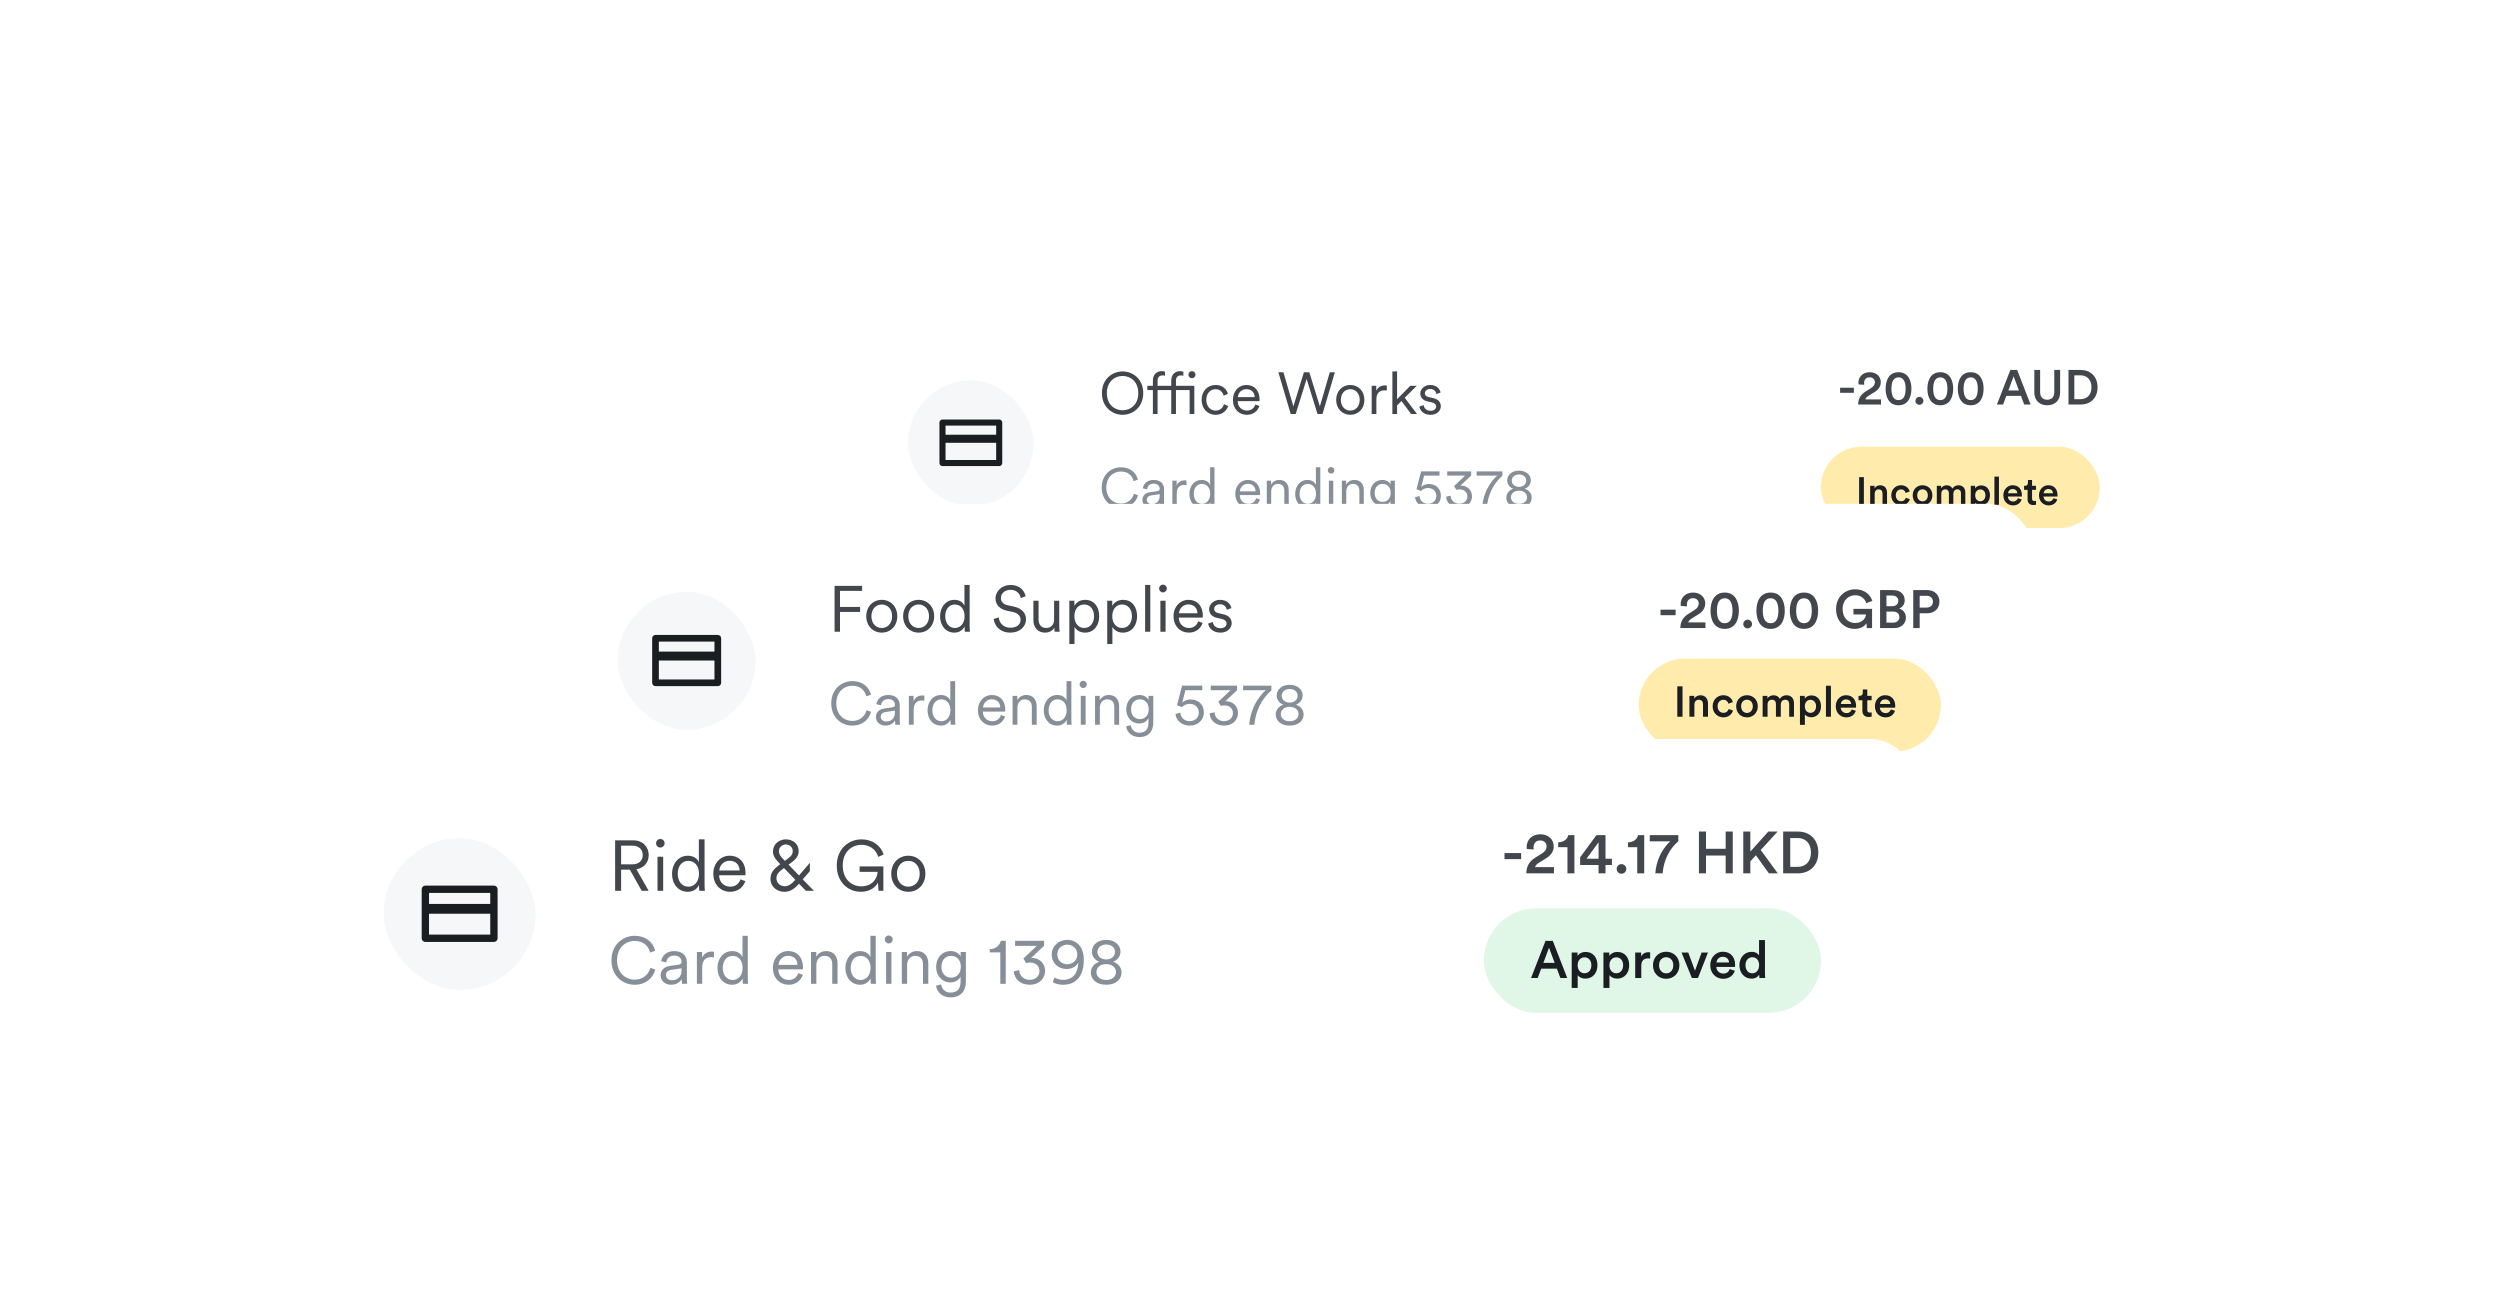<svg width="215" height="111" viewBox="0 0 215 111" fill="none" xmlns="http://www.w3.org/2000/svg">
<g filter="url(#filter0_d_2_21878)">
<rect x="69.353" y="25.609" width="119.871" height="23.724" rx="4" fill="white"/>
<rect x="78.093" y="32.704" width="10.8" height="10.8" rx="5.4" fill="#F6F7F8"/>
<path d="M85.932 36.078H81.054C80.91 36.078 80.793 36.195 80.793 36.339V39.823C80.793 39.968 80.91 40.084 81.054 40.084H85.932C86.076 40.084 86.193 39.968 86.193 39.823V36.339C86.193 36.195 86.076 36.078 85.932 36.078ZM85.67 36.601V37.385H81.316V36.601H85.67V36.601ZM81.316 39.562V38.081H85.67V39.562H81.316Z" fill="#1A1D21"/>
<g clip-path="url(#clip0_2_21878)">
<path d="M95.19 33.806C95.19 34.783 95.848 35.285 96.542 35.285C97.24 35.285 97.894 34.783 97.894 33.806C97.894 32.834 97.24 32.333 96.542 32.333C95.848 32.333 95.19 32.834 95.19 33.806ZM94.765 33.806C94.765 32.607 95.651 31.943 96.542 31.943C97.438 31.943 98.319 32.607 98.319 33.806C98.319 35.006 97.438 35.674 96.542 35.674C95.651 35.674 94.765 35.006 94.765 33.806ZM101.132 33.543V35.603H100.727V33.543H99.553V35.603H99.148V33.543H98.672V33.179H99.148V32.728C99.148 32.197 99.482 31.918 99.912 31.918C100.059 31.918 100.155 31.948 100.191 31.969V32.318C100.155 32.303 100.089 32.283 99.973 32.283C99.775 32.283 99.553 32.389 99.553 32.738V33.179H100.727V32.728C100.727 32.197 101.061 31.918 101.492 31.918C101.638 31.918 101.735 31.948 101.77 31.969V32.318C101.735 32.303 101.669 32.283 101.552 32.283C101.355 32.283 101.132 32.389 101.132 32.738V33.179H102.712V35.603H102.307V33.543H101.132ZM102.205 32.222C102.205 32.055 102.342 31.918 102.509 31.918C102.676 31.918 102.813 32.055 102.813 32.222C102.813 32.389 102.676 32.526 102.509 32.526C102.342 32.526 102.205 32.389 102.205 32.222ZM104.537 33.472C104.111 33.472 103.742 33.801 103.742 34.389C103.742 34.971 104.111 35.31 104.542 35.31C105.002 35.31 105.195 34.986 105.266 34.763L105.62 34.92C105.504 35.279 105.164 35.674 104.542 35.674C103.843 35.674 103.337 35.128 103.337 34.389C103.337 33.634 103.853 33.108 104.537 33.108C105.159 33.108 105.498 33.487 105.6 33.872L105.235 34.029C105.169 33.771 104.972 33.472 104.537 33.472ZM106.456 34.156H107.904C107.894 33.771 107.646 33.467 107.185 33.467C106.765 33.467 106.482 33.796 106.456 34.156ZM107.96 34.788L108.309 34.915C108.173 35.335 107.793 35.674 107.231 35.674C106.583 35.674 106.031 35.199 106.031 34.383C106.031 33.619 106.568 33.108 107.18 33.108C107.914 33.108 108.324 33.619 108.324 34.358C108.324 34.409 108.319 34.465 108.314 34.5H106.446V34.52C106.446 34.981 106.796 35.31 107.231 35.31C107.641 35.31 107.864 35.077 107.96 34.788ZM112.602 32.014L113.508 34.95L114.363 32.014H114.799L113.736 35.603H113.305L112.369 32.591L111.432 35.603H111.002L109.939 32.014H110.374L111.23 34.95L112.136 32.014H112.602ZM116.125 33.108C116.824 33.108 117.34 33.644 117.34 34.389C117.34 35.138 116.824 35.674 116.125 35.674C115.426 35.674 114.91 35.138 114.91 34.389C114.91 33.644 115.426 33.108 116.125 33.108ZM116.125 33.472C115.69 33.472 115.315 33.801 115.315 34.389C115.315 34.981 115.69 35.31 116.125 35.31C116.56 35.31 116.935 34.981 116.935 34.389C116.935 33.801 116.56 33.472 116.125 33.472ZM119.265 33.163V33.594C119.2 33.574 119.124 33.568 119.053 33.568C118.648 33.568 118.369 33.801 118.369 34.348V35.603H117.964V33.179H118.359V33.614C118.516 33.26 118.825 33.143 119.093 33.143C119.159 33.143 119.23 33.153 119.265 33.163ZM121.84 33.179L120.807 34.206L121.865 35.603H121.354L120.524 34.485L120.149 34.87V35.603H119.744V31.943H120.149V34.333L121.283 33.179H121.84ZM122.068 34.966L122.432 34.839C122.468 35.117 122.675 35.33 123.04 35.33C123.328 35.33 123.511 35.168 123.511 34.961C123.511 34.778 123.364 34.657 123.141 34.606L122.746 34.515C122.377 34.429 122.144 34.191 122.144 33.842C122.144 33.437 122.529 33.108 122.989 33.108C123.617 33.108 123.835 33.508 123.89 33.756L123.531 33.887C123.501 33.72 123.374 33.452 122.989 33.452C122.736 33.452 122.539 33.614 122.539 33.816C122.539 33.989 122.645 34.095 122.858 34.145L123.253 34.237C123.678 34.333 123.911 34.581 123.911 34.94C123.911 35.29 123.612 35.674 123.035 35.674C122.397 35.674 122.108 35.269 122.068 34.966Z" fill="#42474D"/>
<path d="M96.397 43.67C95.547 43.67 94.748 43.046 94.748 41.926C94.748 40.806 95.57 40.187 96.397 40.187C97.158 40.187 97.696 40.608 97.862 41.251L97.493 41.378C97.366 40.854 96.969 40.551 96.397 40.551C95.759 40.551 95.145 41.019 95.145 41.926C95.145 42.838 95.759 43.306 96.397 43.306C96.992 43.306 97.38 42.947 97.517 42.465L97.867 42.592C97.696 43.221 97.162 43.67 96.397 43.67ZM98.245 43.004C98.245 42.607 98.524 42.385 98.921 42.328L99.53 42.238C99.695 42.214 99.733 42.144 99.733 42.044C99.733 41.789 99.563 41.595 99.209 41.595C98.878 41.595 98.68 41.794 98.647 42.082L98.287 41.997C98.335 41.567 98.713 41.274 99.199 41.274C99.842 41.274 100.111 41.643 100.111 42.082V43.225C100.111 43.414 100.125 43.533 100.14 43.603H99.771C99.762 43.551 99.743 43.438 99.743 43.263C99.644 43.448 99.398 43.67 98.992 43.67C98.524 43.67 98.245 43.348 98.245 43.004ZM99.039 43.348C99.431 43.348 99.733 43.131 99.733 42.649V42.498L98.996 42.607C98.779 42.64 98.623 42.763 98.623 42.985C98.623 43.169 98.779 43.348 99.039 43.348ZM102.038 41.326V41.728C101.976 41.709 101.905 41.704 101.839 41.704C101.461 41.704 101.201 41.921 101.201 42.432V43.603H100.823V41.34H101.192V41.747C101.338 41.416 101.627 41.307 101.877 41.307C101.938 41.307 102.005 41.317 102.038 41.326ZM104.078 43.278V43.216C103.974 43.438 103.728 43.67 103.336 43.67C102.684 43.67 102.287 43.141 102.287 42.469C102.287 41.813 102.703 41.274 103.336 41.274C103.771 41.274 103.993 41.515 104.068 41.704V40.187H104.446V43.178C104.446 43.405 104.461 43.556 104.47 43.603H104.102C104.092 43.551 104.078 43.424 104.078 43.278ZM103.369 43.33C103.794 43.33 104.078 42.97 104.078 42.469C104.078 41.969 103.799 41.614 103.369 41.614C102.939 41.614 102.665 41.969 102.665 42.469C102.665 42.97 102.944 43.33 103.369 43.33ZM106.629 42.252H107.98C107.971 41.893 107.739 41.61 107.309 41.61C106.917 41.61 106.653 41.917 106.629 42.252ZM108.032 42.843L108.358 42.961C108.231 43.353 107.876 43.67 107.352 43.67C106.747 43.67 106.232 43.225 106.232 42.465C106.232 41.751 106.733 41.274 107.305 41.274C107.99 41.274 108.373 41.751 108.373 42.441C108.373 42.488 108.368 42.54 108.363 42.574H106.62V42.592C106.62 43.022 106.946 43.33 107.352 43.33C107.735 43.33 107.943 43.112 108.032 42.843ZM109.322 42.271V43.603H108.944V41.34H109.313V41.681C109.459 41.416 109.724 41.274 110.022 41.274C110.565 41.274 110.83 41.662 110.83 42.153V43.603H110.452V42.21C110.452 41.879 110.3 41.614 109.889 41.614C109.525 41.614 109.322 41.917 109.322 42.271ZM113.177 43.278V43.216C113.073 43.438 112.827 43.67 112.435 43.67C111.783 43.67 111.386 43.141 111.386 42.469C111.386 41.813 111.802 41.274 112.435 41.274C112.87 41.274 113.092 41.515 113.168 41.704V40.187H113.546V43.178C113.546 43.405 113.56 43.556 113.569 43.603H113.201C113.191 43.551 113.177 43.424 113.177 43.278ZM112.468 43.33C112.894 43.33 113.177 42.97 113.177 42.469C113.177 41.969 112.898 41.614 112.468 41.614C112.038 41.614 111.764 41.969 111.764 42.469C111.764 42.97 112.043 43.33 112.468 43.33ZM114.661 43.603H114.283V41.34H114.661V43.603ZM114.188 40.447C114.188 40.291 114.316 40.164 114.472 40.164C114.628 40.164 114.755 40.291 114.755 40.447C114.755 40.603 114.628 40.731 114.472 40.731C114.316 40.731 114.188 40.603 114.188 40.447ZM115.778 42.271V43.603H115.4V41.34H115.768V41.681C115.915 41.416 116.179 41.274 116.477 41.274C117.02 41.274 117.285 41.662 117.285 42.153V43.603H116.907V42.21C116.907 41.879 116.756 41.614 116.345 41.614C115.981 41.614 115.778 41.917 115.778 42.271ZM117.837 43.731L118.201 43.641C118.238 43.972 118.489 44.227 118.857 44.227C119.387 44.227 119.58 43.915 119.58 43.448V43.084C119.476 43.301 119.231 43.504 118.862 43.504C118.262 43.504 117.842 43.027 117.842 42.394C117.842 41.761 118.257 41.274 118.872 41.274C119.226 41.274 119.472 41.44 119.585 41.662V41.34H119.958V43.433C119.958 43.991 119.703 44.567 118.857 44.567C118.3 44.567 117.893 44.208 117.837 43.731ZM119.599 42.389C119.599 41.921 119.32 41.614 118.909 41.614C118.498 41.614 118.22 41.921 118.22 42.389C118.22 42.857 118.498 43.164 118.909 43.164C119.32 43.164 119.599 42.857 119.599 42.389ZM121.698 42.763L122.076 42.654C122.104 43.046 122.402 43.325 122.808 43.325C123.21 43.325 123.522 43.055 123.522 42.654C123.522 42.214 123.2 41.969 122.808 41.969C122.577 41.969 122.355 42.059 122.203 42.224L121.816 42.073L122.213 40.542H123.796V40.901H122.473L122.227 41.874C122.383 41.704 122.643 41.624 122.884 41.624C123.484 41.624 123.918 42.021 123.918 42.64C123.918 43.211 123.479 43.67 122.808 43.67C122.175 43.67 121.74 43.249 121.698 42.763ZM125.245 42.129L125.051 41.803L126.001 40.901H124.46V40.542H126.521V40.896L125.59 41.775C125.613 41.77 125.651 41.766 125.679 41.766C126.119 41.766 126.591 42.087 126.591 42.692C126.591 43.211 126.185 43.67 125.495 43.67C124.815 43.67 124.394 43.225 124.366 42.715L124.753 42.626C124.772 43.055 125.098 43.32 125.49 43.32C125.925 43.32 126.194 43.046 126.194 42.696C126.194 42.281 125.864 42.087 125.524 42.087C125.424 42.087 125.33 42.101 125.245 42.129ZM129.206 40.542V40.92C128.804 41.274 128.025 42.059 127.873 43.603H127.467C127.613 41.921 128.587 41.062 128.762 40.901H126.99V40.542H129.206ZM130.635 41.87C130.994 41.87 131.259 41.652 131.259 41.336C131.259 41.033 131.013 40.806 130.635 40.806C130.253 40.806 130.012 41.033 130.012 41.336C130.012 41.652 130.271 41.87 130.635 41.87ZM130.635 43.33C131.075 43.33 131.33 43.079 131.33 42.767C131.33 42.455 131.075 42.2 130.635 42.2C130.191 42.2 129.941 42.455 129.941 42.767C129.941 43.079 130.191 43.33 130.635 43.33ZM130.635 43.67C129.945 43.67 129.544 43.282 129.544 42.8C129.544 42.422 129.804 42.144 130.144 42.035C129.851 41.936 129.619 41.657 129.619 41.312C129.619 40.825 130.049 40.476 130.635 40.476C131.221 40.476 131.651 40.825 131.651 41.312C131.651 41.652 131.42 41.936 131.122 42.035C131.462 42.139 131.727 42.422 131.727 42.8C131.727 43.282 131.325 43.67 130.635 43.67Z" fill="#868E98"/>
</g>
<path d="M159.431 33.78H158.249V33.348H159.431V33.78ZM160.323 33.092L159.837 33.059C159.833 33.021 159.824 32.958 159.824 32.903C159.824 32.434 160.177 32.01 160.793 32.01C161.393 32.01 161.75 32.4 161.75 32.866C161.75 33.218 161.553 33.507 161.225 33.709L160.697 34.036C160.567 34.116 160.458 34.212 160.42 34.346H161.766V34.791H159.799C159.807 34.325 159.971 33.96 160.445 33.667L160.894 33.386C161.137 33.235 161.242 33.071 161.242 32.874C161.242 32.652 161.091 32.45 160.785 32.45C160.466 32.45 160.311 32.673 160.311 32.954C160.311 32.996 160.319 33.046 160.323 33.092ZM162.662 33.432C162.662 34.023 162.843 34.409 163.275 34.409C163.707 34.409 163.883 34.023 163.883 33.432C163.883 32.84 163.707 32.455 163.275 32.455C162.839 32.455 162.662 32.845 162.662 33.432ZM162.163 33.432C162.163 32.731 162.44 32.01 163.275 32.01C164.105 32.01 164.382 32.736 164.382 33.432C164.382 34.132 164.105 34.854 163.275 34.854C162.44 34.854 162.163 34.132 162.163 33.432ZM164.728 34.476C164.728 34.288 164.879 34.132 165.068 34.132C165.257 34.132 165.412 34.288 165.412 34.476C165.412 34.665 165.257 34.816 165.068 34.816C164.879 34.816 164.728 34.665 164.728 34.476ZM166.255 33.432C166.255 34.023 166.435 34.409 166.868 34.409C167.3 34.409 167.476 34.023 167.476 33.432C167.476 32.84 167.3 32.455 166.868 32.455C166.431 32.455 166.255 32.845 166.255 33.432ZM165.756 33.432C165.756 32.731 166.033 32.01 166.868 32.01C167.698 32.01 167.975 32.736 167.975 33.432C167.975 34.132 167.698 34.854 166.868 34.854C166.033 34.854 165.756 34.132 165.756 33.432ZM168.869 33.432C168.869 34.023 169.049 34.409 169.481 34.409C169.913 34.409 170.089 34.023 170.089 33.432C170.089 32.84 169.913 32.455 169.481 32.455C169.045 32.455 168.869 32.845 168.869 33.432ZM168.37 33.432C168.37 32.731 168.646 32.01 169.481 32.01C170.312 32.01 170.589 32.736 170.589 33.432C170.589 34.132 170.312 34.854 169.481 34.854C168.646 34.854 168.37 34.132 168.37 33.432ZM174.083 34.791L173.802 34.044H172.543L172.266 34.791H171.734L172.891 31.817H173.474L174.632 34.791H174.083ZM173.172 32.362L172.719 33.579H173.625L173.172 32.362ZM176.06 34.854C175.439 34.854 174.952 34.472 174.952 33.755V31.817H175.451V33.725C175.451 34.145 175.682 34.376 176.06 34.376C176.441 34.376 176.668 34.145 176.668 33.725V31.817H177.171V33.755C177.171 34.472 176.685 34.854 176.06 34.854ZM178.393 34.33H178.922C179.438 34.33 179.866 33.998 179.866 33.31C179.866 32.614 179.442 32.278 178.926 32.278H178.393V34.33ZM178.939 34.791H177.89V31.817H178.943C179.753 31.817 180.39 32.354 180.39 33.31C180.39 34.263 179.744 34.791 178.939 34.791Z" fill="#42474D"/>
<rect x="156.585" y="38.415" width="24" height="7" rx="3.5" fill="#FFECAD"/>
<path d="M160.293 43.415H159.884V41.036H160.293V43.415ZM161.222 42.472V43.415H160.833V41.781H161.212V41.999C161.319 41.811 161.514 41.734 161.695 41.734C162.095 41.734 162.286 42.022 162.286 42.381V43.415H161.897V42.449C161.897 42.247 161.806 42.086 161.561 42.086C161.339 42.086 161.222 42.257 161.222 42.472ZM163.488 42.09C163.25 42.09 163.038 42.267 163.038 42.596C163.038 42.925 163.25 43.11 163.495 43.11C163.75 43.11 163.867 42.932 163.904 42.808L164.247 42.932C164.169 43.187 163.924 43.465 163.495 43.465C163.015 43.465 162.649 43.093 162.649 42.596C162.649 42.093 163.015 41.73 163.485 41.73C163.924 41.73 164.166 42.006 164.233 42.267L163.884 42.395C163.847 42.251 163.737 42.09 163.488 42.09ZM165.337 43.116C165.578 43.116 165.793 42.938 165.793 42.596C165.793 42.257 165.578 42.083 165.337 42.083C165.098 42.083 164.88 42.257 164.88 42.596C164.88 42.935 165.098 43.116 165.337 43.116ZM165.337 41.73C165.827 41.73 166.186 42.096 166.186 42.596C166.186 43.1 165.827 43.465 165.337 43.465C164.85 43.465 164.491 43.1 164.491 42.596C164.491 42.096 164.85 41.73 165.337 41.73ZM166.951 43.415H166.565V41.781H166.937V41.989C167.031 41.821 167.236 41.734 167.42 41.734C167.635 41.734 167.823 41.831 167.91 42.022C168.038 41.808 168.229 41.734 168.441 41.734C168.736 41.734 169.018 41.922 169.018 42.355V43.415H168.642V42.418C168.642 42.227 168.545 42.083 168.327 42.083C168.122 42.083 167.988 42.244 167.988 42.445V43.415H167.605V42.418C167.605 42.23 167.511 42.083 167.29 42.083C167.081 42.083 166.951 42.237 166.951 42.445V43.415ZM169.871 44.053H169.485V41.781H169.861V42.002C169.941 41.861 170.129 41.744 170.381 41.744C170.864 41.744 171.136 42.113 171.136 42.596C171.136 43.086 170.837 43.455 170.367 43.455C170.132 43.455 169.955 43.355 169.871 43.23V44.053ZM170.747 42.596C170.747 42.291 170.569 42.09 170.307 42.09C170.052 42.09 169.867 42.291 169.867 42.596C169.867 42.908 170.052 43.11 170.307 43.11C170.565 43.11 170.747 42.908 170.747 42.596ZM171.909 43.415H171.52V40.985H171.909V43.415ZM172.687 42.418H173.489C173.482 42.227 173.355 42.056 173.086 42.056C172.841 42.056 172.7 42.244 172.687 42.418ZM173.533 42.844L173.862 42.949C173.774 43.234 173.516 43.465 173.123 43.465C172.68 43.465 172.288 43.143 172.288 42.59C172.288 42.073 172.67 41.73 173.083 41.73C173.586 41.73 173.882 42.063 173.882 42.579C173.882 42.643 173.875 42.697 173.872 42.704H172.677C172.687 42.952 172.882 43.13 173.123 43.13C173.358 43.13 173.479 43.006 173.533 42.844ZM174.757 41.281V41.781H175.096V42.126H174.757V42.885C174.757 43.029 174.821 43.09 174.965 43.09C175.019 43.09 175.082 43.079 175.099 43.076V43.398C175.076 43.408 175.002 43.435 174.861 43.435C174.559 43.435 174.371 43.254 174.371 42.949V42.126H174.069V41.781H174.153C174.327 41.781 174.404 41.67 174.404 41.526V41.281H174.757ZM175.751 42.418H176.553C176.547 42.227 176.419 42.056 176.151 42.056C175.906 42.056 175.765 42.244 175.751 42.418ZM176.597 42.844L176.926 42.949C176.839 43.234 176.58 43.465 176.187 43.465C175.745 43.465 175.352 43.143 175.352 42.59C175.352 42.073 175.734 41.73 176.147 41.73C176.651 41.73 176.946 42.063 176.946 42.579C176.946 42.643 176.939 42.697 176.936 42.704H175.741C175.751 42.952 175.946 43.13 176.187 43.13C176.422 43.13 176.543 43.006 176.597 42.844Z" fill="#1A1D21"/>
</g>
<g filter="url(#filter1_d_2_21878)">
<rect x="45.004" y="43.334" width="129.86" height="26.222" rx="4" fill="white"/>
<rect x="53.12" y="50.897" width="11.864" height="11.864" rx="5.932" fill="#F6F7F8"/>
<path d="M61.731 54.605H56.373C56.214 54.605 56.086 54.733 56.086 54.892V58.719C56.086 58.877 56.214 59.006 56.373 59.006H61.731C61.89 59.006 62.018 58.877 62.018 58.719V54.892C62.018 54.733 61.89 54.605 61.731 54.605ZM61.444 55.179V56.04H56.66V55.179H61.444V55.179ZM56.66 58.432V56.805H61.444V58.432H56.66Z" fill="#1A1D21"/>
<g clip-path="url(#clip1_2_21878)">
<path d="M72.24 54.328H71.773V50.385H74.142V50.813H72.24V52.198H73.969V52.626H72.24V54.328ZM75.832 51.586C76.6 51.586 77.167 52.176 77.167 52.993C77.167 53.816 76.6 54.406 75.832 54.406C75.065 54.406 74.497 53.816 74.497 52.993C74.497 52.176 75.065 51.586 75.832 51.586ZM75.832 51.987C75.354 51.987 74.942 52.348 74.942 52.993C74.942 53.644 75.354 54.006 75.832 54.006C76.31 54.006 76.722 53.644 76.722 52.993C76.722 52.348 76.31 51.987 75.832 51.987ZM79.004 51.586C79.771 51.586 80.339 52.176 80.339 52.993C80.339 53.816 79.771 54.406 79.004 54.406C78.236 54.406 77.669 53.816 77.669 52.993C77.669 52.176 78.236 51.586 79.004 51.586ZM79.004 51.987C78.526 51.987 78.114 52.348 78.114 52.993C78.114 53.644 78.526 54.006 79.004 54.006C79.482 54.006 79.894 53.644 79.894 52.993C79.894 52.348 79.482 51.987 79.004 51.987ZM82.954 53.944V53.872C82.832 54.133 82.543 54.406 82.081 54.406C81.314 54.406 80.846 53.783 80.846 52.993C80.846 52.22 81.336 51.586 82.081 51.586C82.593 51.586 82.854 51.87 82.943 52.093V50.307H83.388V53.828C83.388 54.094 83.405 54.273 83.416 54.328H82.982C82.971 54.267 82.954 54.117 82.954 53.944ZM82.12 54.006C82.621 54.006 82.954 53.583 82.954 52.993C82.954 52.404 82.626 51.987 82.12 51.987C81.614 51.987 81.291 52.404 81.291 52.993C81.291 53.583 81.62 54.006 82.12 54.006ZM88.204 51.281L87.787 51.431C87.725 51.097 87.464 50.73 86.897 50.724C86.441 50.724 86.079 51.025 86.079 51.425C86.079 51.742 86.285 51.97 86.647 52.048L87.225 52.176C87.859 52.315 88.237 52.71 88.237 53.266C88.237 53.872 87.72 54.406 86.897 54.406C85.985 54.406 85.523 53.811 85.451 53.233L85.89 53.093C85.935 53.561 86.274 53.983 86.897 53.983C87.464 53.983 87.77 53.683 87.77 53.305C87.77 52.982 87.547 52.732 87.13 52.638L86.552 52.51C86.007 52.387 85.612 52.031 85.612 51.453C85.612 50.836 86.179 50.307 86.891 50.307C87.742 50.307 88.104 50.825 88.204 51.281ZM90.673 53.967C90.545 54.239 90.223 54.406 89.873 54.406C89.227 54.406 88.871 53.928 88.871 53.338V51.664H89.316V53.266C89.316 53.655 89.5 54.006 89.973 54.006C90.412 54.006 90.651 53.694 90.651 53.272V51.664H91.096V53.828C91.096 54.033 91.113 54.222 91.129 54.328H90.701C90.684 54.267 90.673 54.122 90.673 53.989V53.967ZM92.407 55.385H91.962V51.664H92.396V52.109C92.535 51.837 92.847 51.586 93.319 51.586C94.104 51.586 94.532 52.198 94.532 52.993C94.532 53.789 94.076 54.406 93.308 54.406C92.852 54.406 92.546 54.167 92.407 53.917V55.385ZM93.242 54.006C93.753 54.006 94.087 53.583 94.087 52.993C94.087 52.404 93.759 51.987 93.242 51.987C92.724 51.987 92.396 52.404 92.396 52.993C92.396 53.583 92.73 54.006 93.242 54.006ZM95.666 55.385H95.221V51.664H95.655V52.109C95.794 51.837 96.105 51.586 96.578 51.586C97.362 51.586 97.79 52.198 97.79 52.993C97.79 53.789 97.334 54.406 96.567 54.406C96.111 54.406 95.805 54.167 95.666 53.917V55.385ZM96.5 54.006C97.012 54.006 97.346 53.583 97.346 52.993C97.346 52.404 97.017 51.987 96.5 51.987C95.983 51.987 95.655 52.404 95.655 52.993C95.655 53.583 95.989 54.006 96.5 54.006ZM98.925 54.328H98.48V50.307H98.925V54.328ZM100.239 54.328H99.794V51.664H100.239V54.328ZM99.683 50.613C99.683 50.43 99.833 50.279 100.016 50.279C100.2 50.279 100.35 50.43 100.35 50.613C100.35 50.797 100.2 50.947 100.016 50.947C99.833 50.947 99.683 50.797 99.683 50.613ZM101.392 52.738H102.982C102.971 52.315 102.699 51.981 102.193 51.981C101.731 51.981 101.42 52.343 101.392 52.738ZM103.044 53.433L103.427 53.572C103.277 54.033 102.86 54.406 102.243 54.406C101.531 54.406 100.925 53.883 100.925 52.988C100.925 52.148 101.514 51.586 102.187 51.586C102.994 51.586 103.444 52.148 103.444 52.96C103.444 53.016 103.438 53.077 103.433 53.116H101.381V53.138C101.381 53.644 101.765 54.006 102.243 54.006C102.693 54.006 102.938 53.75 103.044 53.433ZM103.9 53.627L104.301 53.488C104.34 53.794 104.568 54.028 104.968 54.028C105.285 54.028 105.485 53.85 105.485 53.622C105.485 53.422 105.324 53.288 105.079 53.233L104.645 53.132C104.239 53.038 103.984 52.776 103.984 52.393C103.984 51.948 104.406 51.586 104.912 51.586C105.602 51.586 105.841 52.026 105.902 52.298L105.507 52.443C105.474 52.259 105.335 51.965 104.912 51.965C104.634 51.965 104.417 52.142 104.417 52.365C104.417 52.554 104.534 52.671 104.768 52.727L105.202 52.827C105.669 52.932 105.924 53.205 105.924 53.6C105.924 53.983 105.596 54.406 104.962 54.406C104.262 54.406 103.945 53.961 103.9 53.627Z" fill="#42474D"/>
<path d="M73.299 62.401C72.364 62.401 71.487 61.716 71.487 60.486C71.487 59.255 72.39 58.575 73.299 58.575C74.134 58.575 74.726 59.037 74.908 59.743L74.503 59.883C74.363 59.307 73.927 58.975 73.299 58.975C72.598 58.975 71.923 59.489 71.923 60.486C71.923 61.487 72.598 62.001 73.299 62.001C73.953 62.001 74.378 61.607 74.529 61.077L74.913 61.217C74.726 61.908 74.139 62.401 73.299 62.401ZM75.329 61.669C75.329 61.233 75.635 60.989 76.071 60.927L76.74 60.828C76.922 60.802 76.964 60.724 76.964 60.615C76.964 60.335 76.777 60.122 76.388 60.122C76.024 60.122 75.806 60.34 75.77 60.657L75.375 60.563C75.427 60.091 75.843 59.769 76.377 59.769C77.083 59.769 77.379 60.174 77.379 60.657V61.913C77.379 62.12 77.394 62.25 77.41 62.328H77.005C76.995 62.271 76.974 62.147 76.974 61.954C76.865 62.157 76.595 62.401 76.149 62.401C75.635 62.401 75.329 62.048 75.329 61.669ZM76.201 62.048C76.631 62.048 76.964 61.809 76.964 61.28V61.114L76.154 61.233C75.915 61.269 75.744 61.404 75.744 61.648C75.744 61.851 75.915 62.048 76.201 62.048ZM79.495 59.826V60.267C79.428 60.247 79.35 60.242 79.277 60.242C78.862 60.242 78.576 60.48 78.576 61.041V62.328H78.161V59.842H78.566V60.288C78.727 59.925 79.044 59.806 79.319 59.806C79.386 59.806 79.459 59.816 79.495 59.826ZM81.737 61.97V61.903C81.622 62.147 81.352 62.401 80.922 62.401C80.205 62.401 79.769 61.819 79.769 61.082C79.769 60.361 80.226 59.769 80.922 59.769C81.399 59.769 81.643 60.034 81.726 60.242V58.575H82.141V61.861C82.141 62.11 82.157 62.276 82.167 62.328H81.762C81.752 62.271 81.737 62.131 81.737 61.97ZM80.958 62.027C81.425 62.027 81.737 61.633 81.737 61.082C81.737 60.532 81.43 60.143 80.958 60.143C80.486 60.143 80.184 60.532 80.184 61.082C80.184 61.633 80.491 62.027 80.958 62.027ZM84.539 60.844H86.024C86.013 60.449 85.759 60.138 85.287 60.138C84.856 60.138 84.565 60.475 84.539 60.844ZM86.081 61.492L86.439 61.622C86.299 62.053 85.909 62.401 85.333 62.401C84.669 62.401 84.103 61.913 84.103 61.077C84.103 60.293 84.653 59.769 85.281 59.769C86.034 59.769 86.454 60.293 86.454 61.051C86.454 61.103 86.449 61.16 86.444 61.197H84.529V61.217C84.529 61.69 84.887 62.027 85.333 62.027C85.754 62.027 85.982 61.788 86.081 61.492ZM87.498 60.864V62.328H87.082V59.842H87.487V60.216C87.648 59.925 87.939 59.769 88.266 59.769C88.863 59.769 89.154 60.195 89.154 60.735V62.328H88.738V60.797C88.738 60.434 88.572 60.143 88.121 60.143C87.721 60.143 87.498 60.475 87.498 60.864ZM91.732 61.97V61.903C91.618 62.147 91.348 62.401 90.918 62.401C90.201 62.401 89.765 61.819 89.765 61.082C89.765 60.361 90.222 59.769 90.918 59.769C91.395 59.769 91.639 60.034 91.722 60.242V58.575H92.137V61.861C92.137 62.11 92.153 62.276 92.163 62.328H91.758C91.748 62.271 91.732 62.131 91.732 61.97ZM90.954 62.027C91.421 62.027 91.732 61.633 91.732 61.082C91.732 60.532 91.426 60.143 90.954 60.143C90.481 60.143 90.18 60.532 90.18 61.082C90.18 61.633 90.487 62.027 90.954 62.027ZM93.363 62.328H92.947V59.842H93.363V62.328ZM92.844 58.861C92.844 58.69 92.984 58.549 93.155 58.549C93.326 58.549 93.466 58.69 93.466 58.861C93.466 59.032 93.326 59.172 93.155 59.172C92.984 59.172 92.844 59.032 92.844 58.861ZM94.589 60.864V62.328H94.174V59.842H94.579V60.216C94.74 59.925 95.031 59.769 95.358 59.769C95.954 59.769 96.245 60.195 96.245 60.735V62.328H95.83V60.797C95.83 60.434 95.664 60.143 95.212 60.143C94.812 60.143 94.589 60.475 94.589 60.864ZM96.852 62.468L97.251 62.37C97.293 62.733 97.568 63.013 97.973 63.013C98.554 63.013 98.767 62.671 98.767 62.157V61.757C98.653 61.996 98.383 62.219 97.978 62.219C97.319 62.219 96.857 61.695 96.857 60.999C96.857 60.304 97.313 59.769 97.988 59.769C98.377 59.769 98.647 59.951 98.772 60.195V59.842H99.182V62.141C99.182 62.754 98.902 63.387 97.973 63.387C97.36 63.387 96.914 62.992 96.852 62.468ZM98.788 60.994C98.788 60.48 98.481 60.143 98.03 60.143C97.578 60.143 97.272 60.48 97.272 60.994C97.272 61.508 97.578 61.845 98.03 61.845C98.481 61.845 98.788 61.508 98.788 60.994ZM101.093 61.404L101.508 61.285C101.539 61.716 101.866 62.022 102.313 62.022C102.754 62.022 103.097 61.726 103.097 61.285C103.097 60.802 102.744 60.532 102.313 60.532C102.058 60.532 101.814 60.631 101.648 60.812L101.223 60.646L101.659 58.965H103.398V59.359H101.944L101.674 60.428C101.846 60.242 102.131 60.153 102.396 60.153C103.055 60.153 103.533 60.589 103.533 61.269C103.533 61.897 103.05 62.401 102.313 62.401C101.617 62.401 101.14 61.939 101.093 61.404ZM104.99 60.709L104.777 60.35L105.82 59.359H104.128V58.965H106.391V59.354L105.369 60.319C105.394 60.314 105.436 60.309 105.467 60.309C105.95 60.309 106.469 60.662 106.469 61.326C106.469 61.897 106.023 62.401 105.265 62.401C104.517 62.401 104.055 61.913 104.024 61.352L104.45 61.254C104.471 61.726 104.829 62.017 105.26 62.017C105.737 62.017 106.033 61.716 106.033 61.331C106.033 60.875 105.67 60.662 105.296 60.662C105.187 60.662 105.083 60.678 104.99 60.709ZM109.341 58.965V59.38C108.9 59.769 108.043 60.631 107.877 62.328H107.431C107.592 60.48 108.661 59.536 108.853 59.359H106.907V58.965H109.341ZM110.911 60.423C111.306 60.423 111.597 60.184 111.597 59.837C111.597 59.504 111.327 59.255 110.911 59.255C110.491 59.255 110.226 59.504 110.226 59.837C110.226 60.184 110.512 60.423 110.911 60.423ZM110.911 62.027C111.394 62.027 111.674 61.752 111.674 61.409C111.674 61.067 111.394 60.786 110.911 60.786C110.423 60.786 110.148 61.067 110.148 61.409C110.148 61.752 110.423 62.027 110.911 62.027ZM110.911 62.401C110.154 62.401 109.712 61.975 109.712 61.446C109.712 61.031 109.998 60.724 110.372 60.605C110.05 60.496 109.795 60.19 109.795 59.811C109.795 59.276 110.268 58.892 110.911 58.892C111.555 58.892 112.027 59.276 112.027 59.811C112.027 60.184 111.773 60.496 111.446 60.605C111.82 60.719 112.11 61.031 112.11 61.446C112.11 61.975 111.669 62.401 110.911 62.401Z" fill="#868E98"/>
</g>
<path d="M144.104 52.905H142.805V52.43H144.104V52.905ZM145.084 52.149L144.55 52.112C144.545 52.071 144.536 52.002 144.536 51.942C144.536 51.426 144.923 50.96 145.6 50.96C146.259 50.96 146.651 51.389 146.651 51.9C146.651 52.288 146.434 52.605 146.075 52.827L145.494 53.186C145.351 53.274 145.232 53.38 145.19 53.527H146.669V54.016H144.508C144.517 53.504 144.697 53.103 145.218 52.781L145.711 52.472C145.978 52.306 146.093 52.126 146.093 51.91C146.093 51.665 145.927 51.444 145.591 51.444C145.241 51.444 145.07 51.688 145.07 51.997C145.07 52.043 145.08 52.099 145.084 52.149ZM147.654 52.523C147.654 53.172 147.852 53.596 148.326 53.596C148.801 53.596 148.995 53.172 148.995 52.523C148.995 51.873 148.801 51.449 148.326 51.449C147.847 51.449 147.654 51.877 147.654 52.523ZM147.105 52.523C147.105 51.753 147.409 50.96 148.326 50.96C149.239 50.96 149.543 51.758 149.543 52.523C149.543 53.292 149.239 54.085 148.326 54.085C147.409 54.085 147.105 53.292 147.105 52.523ZM149.923 53.67C149.923 53.463 150.089 53.292 150.296 53.292C150.504 53.292 150.674 53.463 150.674 53.67C150.674 53.877 150.504 54.043 150.296 54.043C150.089 54.043 149.923 53.877 149.923 53.67ZM151.6 52.523C151.6 53.172 151.799 53.596 152.273 53.596C152.748 53.596 152.941 53.172 152.941 52.523C152.941 51.873 152.748 51.449 152.273 51.449C151.794 51.449 151.6 51.877 151.6 52.523ZM151.052 52.523C151.052 51.753 151.356 50.96 152.273 50.96C153.186 50.96 153.49 51.758 153.49 52.523C153.49 53.292 153.186 54.085 152.273 54.085C151.356 54.085 151.052 53.292 151.052 52.523ZM154.472 52.523C154.472 53.172 154.67 53.596 155.144 53.596C155.619 53.596 155.813 53.172 155.813 52.523C155.813 51.873 155.619 51.449 155.144 51.449C154.665 51.449 154.472 51.877 154.472 52.523ZM153.923 52.523C153.923 51.753 154.227 50.96 155.144 50.96C156.057 50.96 156.361 51.758 156.361 52.523C156.361 53.292 156.057 54.085 155.144 54.085C154.227 54.085 153.923 53.292 153.923 52.523ZM160.998 54.016H160.551L160.51 53.601C160.367 53.84 160.03 54.085 159.51 54.085C158.657 54.085 157.901 53.458 157.901 52.38C157.901 51.306 158.699 50.679 159.547 50.679C160.339 50.679 160.846 51.135 161.021 51.675L160.5 51.873C160.39 51.504 160.067 51.191 159.547 51.191C159.017 51.191 158.464 51.569 158.464 52.38C158.464 53.177 158.98 53.578 159.542 53.578C160.201 53.578 160.45 53.126 160.477 52.845H159.399V52.361H160.998V54.016ZM161.686 50.748H162.811C163.438 50.748 163.806 51.117 163.806 51.629C163.806 51.974 163.603 52.232 163.322 52.334C163.668 52.426 163.908 52.725 163.908 53.112C163.908 53.638 163.502 54.016 162.894 54.016H161.686V50.748ZM162.235 52.131H162.737C163.06 52.131 163.253 51.947 163.253 51.675C163.253 51.398 163.06 51.218 162.723 51.218H162.235V52.131ZM162.235 53.546H162.797C163.129 53.546 163.345 53.366 163.345 53.075C163.345 52.794 163.156 52.596 162.815 52.596H162.235V53.546ZM165.093 52.251H165.669C166.019 52.251 166.231 52.057 166.231 51.748C166.231 51.435 166.019 51.237 165.669 51.237H165.093V52.251ZM165.752 52.739H165.093V54.016H164.54V50.748H165.752C166.378 50.748 166.793 51.172 166.793 51.744C166.793 52.32 166.378 52.739 165.752 52.739Z" fill="#42474D"/>
<rect x="140.92" y="56.64" width="26" height="8" rx="4" fill="#FFECAD"/>
<path d="M144.698 61.64H144.248V59.026H144.698V61.64ZM145.718 60.604V61.64H145.29V59.844H145.707V60.084C145.825 59.877 146.039 59.793 146.238 59.793C146.677 59.793 146.887 60.11 146.887 60.504V61.64H146.459V60.578C146.459 60.357 146.36 60.18 146.09 60.18C145.847 60.18 145.718 60.368 145.718 60.604ZM148.208 60.183C147.946 60.183 147.714 60.379 147.714 60.74C147.714 61.101 147.946 61.304 148.215 61.304C148.495 61.304 148.624 61.109 148.665 60.972L149.041 61.109C148.956 61.389 148.687 61.695 148.215 61.695C147.688 61.695 147.286 61.286 147.286 60.74C147.286 60.187 147.688 59.789 148.204 59.789C148.687 59.789 148.952 60.091 149.026 60.379L148.643 60.519C148.602 60.36 148.48 60.183 148.208 60.183ZM150.238 61.312C150.504 61.312 150.74 61.116 150.74 60.74C150.74 60.368 150.504 60.176 150.238 60.176C149.977 60.176 149.737 60.368 149.737 60.74C149.737 61.112 149.977 61.312 150.238 61.312ZM150.238 59.789C150.777 59.789 151.171 60.191 151.171 60.74C151.171 61.293 150.777 61.695 150.238 61.695C149.704 61.695 149.309 61.293 149.309 60.74C149.309 60.191 149.704 59.789 150.238 59.789ZM152.011 61.64H151.587V59.844H151.997V60.073C152.1 59.889 152.325 59.793 152.527 59.793C152.763 59.793 152.97 59.9 153.066 60.11C153.206 59.874 153.416 59.793 153.648 59.793C153.973 59.793 154.282 59.999 154.282 60.475V61.64H153.869V60.545C153.869 60.335 153.762 60.176 153.523 60.176C153.298 60.176 153.15 60.353 153.15 60.574V61.64H152.73V60.545C152.73 60.338 152.627 60.176 152.384 60.176C152.155 60.176 152.011 60.346 152.011 60.574V61.64ZM155.219 62.34H154.795V59.844H155.208V60.088C155.297 59.933 155.503 59.804 155.779 59.804C156.31 59.804 156.609 60.209 156.609 60.74C156.609 61.278 156.281 61.684 155.765 61.684C155.507 61.684 155.311 61.573 155.219 61.437V62.34ZM156.181 60.74C156.181 60.405 155.986 60.183 155.698 60.183C155.418 60.183 155.215 60.405 155.215 60.74C155.215 61.083 155.418 61.304 155.698 61.304C155.982 61.304 156.181 61.083 156.181 60.74ZM157.459 61.64H157.031V58.971H157.459V61.64ZM158.313 60.545H159.194C159.187 60.335 159.047 60.147 158.752 60.147C158.483 60.147 158.328 60.353 158.313 60.545ZM159.242 61.013L159.603 61.127C159.507 61.441 159.224 61.695 158.792 61.695C158.306 61.695 157.874 61.341 157.874 60.733C157.874 60.165 158.295 59.789 158.748 59.789C159.301 59.789 159.625 60.154 159.625 60.722C159.625 60.792 159.618 60.851 159.614 60.858H158.302C158.313 61.131 158.527 61.326 158.792 61.326C159.05 61.326 159.183 61.19 159.242 61.013ZM160.587 59.295V59.844H160.959V60.224H160.587V61.057C160.587 61.216 160.657 61.282 160.815 61.282C160.874 61.282 160.944 61.271 160.963 61.267V61.621C160.937 61.632 160.856 61.662 160.701 61.662C160.369 61.662 160.163 61.463 160.163 61.127V60.224H159.831V59.844H159.923C160.115 59.844 160.2 59.723 160.2 59.564V59.295H160.587ZM161.679 60.545H162.56C162.553 60.335 162.413 60.147 162.118 60.147C161.849 60.147 161.694 60.353 161.679 60.545ZM162.608 61.013L162.97 61.127C162.874 61.441 162.59 61.695 162.159 61.695C161.672 61.695 161.241 61.341 161.241 60.733C161.241 60.165 161.661 59.789 162.114 59.789C162.667 59.789 162.992 60.154 162.992 60.722C162.992 60.792 162.984 60.851 162.981 60.858H161.668C161.679 61.131 161.893 61.326 162.159 61.326C162.417 61.326 162.549 61.19 162.608 61.013Z" fill="#1A1D21"/>
</g>
<g filter="url(#filter2_d_2_21878)">
<rect x="23.777" y="63.556" width="141.098" height="29.343" rx="4" fill="white"/>
<rect x="33" y="72.081" width="13.057" height="13.057" rx="6.529" fill="#F6F7F8"/>
<path d="M42.477 76.161H36.58C36.406 76.161 36.264 76.302 36.264 76.477V80.689C36.264 80.864 36.406 81.005 36.58 81.005H42.477C42.652 81.005 42.793 80.864 42.793 80.689V76.477C42.793 76.302 42.652 76.161 42.477 76.161ZM42.161 76.793V77.741H36.896V76.793H42.161V76.793ZM36.896 80.373V78.583H42.161V80.373H36.896Z" fill="#1A1D21"/>
<g clip-path="url(#clip2_2_21878)">
<path d="M55.184 76.609L54.167 74.791H53.415V76.609H52.901V72.27H54.48C55.281 72.27 55.789 72.833 55.789 73.537C55.789 74.167 55.386 74.651 54.731 74.755L55.783 76.609H55.184ZM53.415 74.332H54.4C54.926 74.332 55.275 74.02 55.275 73.537C55.275 73.047 54.926 72.729 54.4 72.729H53.415V74.332ZM57.033 76.609H56.544V73.678H57.033V76.609ZM56.421 72.521C56.421 72.319 56.587 72.153 56.788 72.153C56.99 72.153 57.156 72.319 57.156 72.521C57.156 72.723 56.99 72.888 56.788 72.888C56.587 72.888 56.421 72.723 56.421 72.521ZM60.114 76.187V76.108C59.979 76.395 59.661 76.695 59.153 76.695C58.309 76.695 57.794 76.01 57.794 75.14C57.794 74.29 58.333 73.592 59.153 73.592C59.716 73.592 60.004 73.904 60.102 74.149V72.184H60.592V76.058C60.592 76.352 60.61 76.548 60.622 76.609H60.145C60.132 76.542 60.114 76.377 60.114 76.187ZM59.196 76.254C59.747 76.254 60.114 75.789 60.114 75.14C60.114 74.492 59.753 74.033 59.196 74.033C58.639 74.033 58.284 74.492 58.284 75.14C58.284 75.789 58.645 76.254 59.196 76.254ZM61.859 74.859H63.609C63.597 74.394 63.297 74.026 62.74 74.026C62.232 74.026 61.889 74.424 61.859 74.859ZM63.677 75.624L64.099 75.777C63.934 76.285 63.475 76.695 62.795 76.695C62.012 76.695 61.345 76.12 61.345 75.134C61.345 74.21 61.993 73.592 62.734 73.592C63.621 73.592 64.117 74.21 64.117 75.104C64.117 75.165 64.111 75.232 64.105 75.275H61.846V75.3C61.846 75.856 62.269 76.254 62.795 76.254C63.291 76.254 63.56 75.973 63.677 75.624ZM69.307 76.609L68.713 75.997C68.346 76.42 67.966 76.695 67.483 76.695C66.687 76.695 66.259 76.144 66.259 75.587C66.259 75.036 66.565 74.718 67.018 74.382L67.103 74.32L66.975 74.186C66.773 73.971 66.473 73.647 66.473 73.243C66.473 72.582 67.018 72.184 67.575 72.184C68.218 72.184 68.689 72.594 68.689 73.212C68.689 73.641 68.383 73.941 68.077 74.167L67.814 74.357L68.713 75.287L69.65 74.204V74.914L69.038 75.624L69.993 76.609H69.307ZM67.489 76.218C67.832 76.218 68.107 75.991 68.358 75.704L68.395 75.661L67.422 74.651L67.208 74.816C66.969 74.993 66.773 75.214 66.773 75.544C66.773 75.881 67.042 76.218 67.489 76.218ZM66.987 73.212C66.987 73.463 67.159 73.684 67.324 73.849L67.495 74.033L67.82 73.788C68.083 73.598 68.175 73.414 68.175 73.2C68.175 72.882 67.93 72.625 67.575 72.625C67.275 72.625 66.987 72.851 66.987 73.212ZM75.97 76.609H75.554L75.505 75.906C75.321 76.26 74.856 76.695 74.036 76.695C72.977 76.695 71.961 75.906 71.961 74.436C71.961 72.974 73.02 72.184 74.085 72.184C75.021 72.184 75.743 72.71 75.995 73.488L75.529 73.69C75.327 73.041 74.795 72.655 74.085 72.655C73.271 72.655 72.475 73.243 72.475 74.436C72.475 75.63 73.259 76.224 74.054 76.224C75.089 76.224 75.456 75.477 75.474 74.981H73.926V74.51H75.97V76.609ZM78.115 73.592C78.96 73.592 79.584 74.241 79.584 75.14C79.584 76.046 78.96 76.695 78.115 76.695C77.27 76.695 76.646 76.046 76.646 75.14C76.646 74.241 77.27 73.592 78.115 73.592ZM78.115 74.033C77.589 74.033 77.136 74.43 77.136 75.14C77.136 75.856 77.589 76.254 78.115 76.254C78.642 76.254 79.094 75.856 79.094 75.14C79.094 74.43 78.642 74.033 78.115 74.033Z" fill="#42474D"/>
<path d="M54.58 84.689C53.552 84.689 52.586 83.935 52.586 82.581C52.586 81.228 53.58 80.479 54.58 80.479C55.5 80.479 56.151 80.988 56.351 81.764L55.905 81.919C55.751 81.285 55.271 80.919 54.58 80.919C53.809 80.919 53.066 81.485 53.066 82.581C53.066 83.684 53.809 84.249 54.58 84.249C55.3 84.249 55.768 83.815 55.934 83.233L56.357 83.387C56.151 84.147 55.505 84.689 54.58 84.689ZM56.814 83.884C56.814 83.404 57.151 83.135 57.631 83.067L58.368 82.958C58.568 82.93 58.614 82.844 58.614 82.724C58.614 82.416 58.408 82.181 57.98 82.181C57.58 82.181 57.34 82.421 57.3 82.77L56.866 82.667C56.923 82.147 57.38 81.793 57.968 81.793C58.745 81.793 59.071 82.239 59.071 82.77V84.152C59.071 84.381 59.088 84.524 59.105 84.609H58.659C58.648 84.546 58.625 84.409 58.625 84.198C58.505 84.421 58.208 84.689 57.717 84.689C57.151 84.689 56.814 84.301 56.814 83.884ZM57.774 84.301C58.248 84.301 58.614 84.038 58.614 83.455V83.273L57.722 83.404C57.46 83.444 57.271 83.593 57.271 83.861C57.271 84.084 57.46 84.301 57.774 84.301ZM61.4 81.856V82.341C61.325 82.319 61.24 82.313 61.16 82.313C60.703 82.313 60.389 82.576 60.389 83.193V84.609H59.932V81.873H60.377V82.364C60.554 81.964 60.903 81.833 61.206 81.833C61.28 81.833 61.36 81.844 61.4 81.856ZM63.866 84.215V84.141C63.741 84.409 63.444 84.689 62.97 84.689C62.181 84.689 61.701 84.049 61.701 83.238C61.701 82.444 62.204 81.793 62.97 81.793C63.495 81.793 63.764 82.084 63.855 82.313V80.479H64.312V84.095C64.312 84.369 64.329 84.552 64.341 84.609H63.895C63.884 84.546 63.866 84.392 63.866 84.215ZM63.01 84.278C63.524 84.278 63.866 83.844 63.866 83.238C63.866 82.633 63.529 82.204 63.01 82.204C62.49 82.204 62.158 82.633 62.158 83.238C62.158 83.844 62.495 84.278 63.01 84.278ZM66.951 82.976H68.585C68.573 82.541 68.293 82.199 67.773 82.199C67.299 82.199 66.98 82.57 66.951 82.976ZM68.647 83.69L69.042 83.832C68.888 84.307 68.459 84.689 67.825 84.689C67.094 84.689 66.471 84.152 66.471 83.233C66.471 82.37 67.077 81.793 67.768 81.793C68.596 81.793 69.059 82.37 69.059 83.204C69.059 83.261 69.053 83.324 69.047 83.364H66.939V83.387C66.939 83.907 67.334 84.278 67.825 84.278C68.288 84.278 68.539 84.015 68.647 83.69ZM70.207 82.998V84.609H69.75V81.873H70.196V82.284C70.373 81.964 70.693 81.793 71.053 81.793C71.71 81.793 72.029 82.261 72.029 82.856V84.609H71.573V82.924C71.573 82.524 71.39 82.204 70.893 82.204C70.453 82.204 70.207 82.57 70.207 82.998ZM74.868 84.215V84.141C74.742 84.409 74.445 84.689 73.971 84.689C73.182 84.689 72.703 84.049 72.703 83.238C72.703 82.444 73.205 81.793 73.971 81.793C74.496 81.793 74.765 82.084 74.856 82.313V80.479H75.313V84.095C75.313 84.369 75.33 84.552 75.342 84.609H74.896C74.885 84.546 74.868 84.392 74.868 84.215ZM74.011 84.278C74.525 84.278 74.868 83.844 74.868 83.238C74.868 82.633 74.531 82.204 74.011 82.204C73.491 82.204 73.16 82.633 73.16 83.238C73.16 83.844 73.497 84.278 74.011 84.278ZM76.662 84.609H76.205V81.873H76.662V84.609ZM76.091 80.793C76.091 80.605 76.245 80.451 76.433 80.451C76.622 80.451 76.776 80.605 76.776 80.793C76.776 80.982 76.622 81.136 76.433 81.136C76.245 81.136 76.091 80.982 76.091 80.793ZM78.012 82.998V84.609H77.555V81.873H78V82.284C78.177 81.964 78.497 81.793 78.857 81.793C79.514 81.793 79.834 82.261 79.834 82.856V84.609H79.377V82.924C79.377 82.524 79.194 82.204 78.697 82.204C78.257 82.204 78.012 82.57 78.012 82.998ZM80.501 84.764L80.941 84.655C80.987 85.055 81.29 85.363 81.735 85.363C82.375 85.363 82.609 84.986 82.609 84.421V83.981C82.484 84.244 82.187 84.489 81.741 84.489C81.016 84.489 80.507 83.912 80.507 83.147C80.507 82.382 81.01 81.793 81.752 81.793C82.181 81.793 82.478 81.993 82.615 82.261V81.873H83.066V84.404C83.066 85.078 82.758 85.775 81.735 85.775C81.061 85.775 80.57 85.341 80.501 84.764ZM82.632 83.141C82.632 82.576 82.295 82.204 81.798 82.204C81.301 82.204 80.964 82.576 80.964 83.141C80.964 83.707 81.301 84.078 81.798 84.078C82.295 84.078 82.632 83.707 82.632 83.141ZM86.495 84.609H86.026V81.907H85.118V81.633C85.632 81.61 85.981 81.308 86.072 80.908H86.495V84.609ZM88.248 82.827L88.013 82.433L89.162 81.342H87.299V80.908H89.79V81.336L88.665 82.399C88.693 82.393 88.739 82.387 88.773 82.387C89.304 82.387 89.876 82.776 89.876 83.507C89.876 84.135 89.384 84.689 88.55 84.689C87.728 84.689 87.219 84.152 87.185 83.535L87.653 83.427C87.676 83.947 88.07 84.267 88.544 84.267C89.07 84.267 89.396 83.935 89.396 83.513C89.396 83.01 88.996 82.776 88.585 82.776C88.465 82.776 88.35 82.793 88.248 82.827ZM90.534 84.467L90.694 84.067C90.866 84.175 91.151 84.267 91.403 84.267C92.305 84.267 92.711 83.667 92.734 82.764C92.597 83.078 92.231 83.335 91.717 83.335C91.077 83.335 90.449 82.89 90.449 82.09C90.449 81.342 91.077 80.828 91.785 80.828C92.545 80.828 93.208 81.388 93.208 82.53C93.208 83.838 92.642 84.689 91.403 84.689C91.106 84.689 90.728 84.598 90.534 84.467ZM92.648 82.084C92.648 81.565 92.231 81.239 91.785 81.239C91.34 81.239 90.928 81.565 90.928 82.084C90.928 82.61 91.334 82.924 91.785 82.924C92.237 82.924 92.648 82.604 92.648 82.084ZM95.133 82.513C95.567 82.513 95.887 82.25 95.887 81.867C95.887 81.502 95.59 81.228 95.133 81.228C94.67 81.228 94.379 81.502 94.379 81.867C94.379 82.25 94.693 82.513 95.133 82.513ZM95.133 84.278C95.664 84.278 95.973 83.975 95.973 83.598C95.973 83.221 95.664 82.913 95.133 82.913C94.596 82.913 94.293 83.221 94.293 83.598C94.293 83.975 94.596 84.278 95.133 84.278ZM95.133 84.689C94.299 84.689 93.813 84.221 93.813 83.638C93.813 83.181 94.128 82.844 94.539 82.713C94.185 82.593 93.905 82.256 93.905 81.839C93.905 81.25 94.425 80.828 95.133 80.828C95.841 80.828 96.361 81.25 96.361 81.839C96.361 82.25 96.081 82.593 95.721 82.713C96.133 82.838 96.453 83.181 96.453 83.638C96.453 84.221 95.967 84.689 95.133 84.689Z" fill="#868E98"/>
</g>
<path d="M130.818 73.887H129.388V73.365H130.818V73.887ZM131.897 73.055L131.308 73.015C131.303 72.969 131.293 72.893 131.293 72.827C131.293 72.259 131.719 71.747 132.465 71.747C133.19 71.747 133.621 72.218 133.621 72.781C133.621 73.207 133.383 73.557 132.987 73.801L132.348 74.197C132.191 74.293 132.059 74.409 132.013 74.572H133.641V75.109H131.263C131.273 74.546 131.471 74.105 132.044 73.75L132.586 73.41C132.881 73.228 133.007 73.03 133.007 72.792C133.007 72.523 132.825 72.279 132.455 72.279C132.069 72.279 131.882 72.548 131.882 72.888C131.882 72.939 131.892 72.999 131.897 73.055ZM135.399 75.109H134.801V72.858H134.004V72.442C134.476 72.431 134.801 72.168 134.872 71.823H135.399V75.109ZM135.892 74.389V73.73L137.292 71.823H138.073V73.852H138.626V74.389H138.073V75.109H137.475V74.389H135.892ZM137.475 73.852V72.436L136.44 73.852H137.475ZM139.035 74.729C139.035 74.501 139.217 74.313 139.446 74.313C139.674 74.313 139.862 74.501 139.862 74.729C139.862 74.957 139.674 75.14 139.446 75.14C139.217 75.14 139.035 74.957 139.035 74.729ZM141.402 75.109H140.804V72.858H140.007V72.442C140.479 72.431 140.804 72.168 140.875 71.823H141.402V75.109ZM144.335 71.823V72.355C144.061 72.584 143.133 73.415 142.986 75.109H142.357C142.499 73.273 143.645 72.355 143.645 72.355H141.88V71.823H144.335ZM149.018 75.109H148.405V73.573H146.716V75.109H146.107V71.513H146.716V72.999H148.405V71.513H149.018V75.109ZM152.127 75.109L151.006 73.552L150.53 74.075V75.109H149.921V71.513H150.53V73.238L152.076 71.513H152.878L151.422 73.101L152.893 75.109H152.127ZM153.962 74.552H154.601C155.225 74.552 155.742 74.151 155.742 73.319C155.742 72.477 155.23 72.071 154.606 72.071H153.962V74.552ZM154.621 75.109H153.353V71.513H154.626C155.605 71.513 156.376 72.163 156.376 73.319C156.376 74.47 155.595 75.109 154.621 75.109Z" fill="#42474D"/>
<rect x="127.612" y="78.109" width="29" height="9" rx="4.5" fill="#E0F7E7"/>
<path d="M134.193 84.109L133.891 83.308H132.54L132.242 84.109H131.67L132.913 80.916H133.54L134.783 84.109H134.193ZM133.215 81.501L132.729 82.808H133.702L133.215 81.501ZM135.683 84.965H135.165V81.916H135.669V82.213C135.777 82.024 136.029 81.866 136.367 81.866C137.016 81.866 137.381 82.362 137.381 83.01C137.381 83.668 136.98 84.163 136.349 84.163C136.034 84.163 135.795 84.028 135.683 83.862V84.965ZM136.858 83.01C136.858 82.6 136.62 82.33 136.268 82.33C135.926 82.33 135.678 82.6 135.678 83.01C135.678 83.429 135.926 83.7 136.268 83.7C136.615 83.7 136.858 83.429 136.858 83.01ZM138.414 84.965H137.896V81.916H138.401V82.213C138.509 82.024 138.761 81.866 139.099 81.866C139.748 81.866 140.112 82.362 140.112 83.01C140.112 83.668 139.711 84.163 139.081 84.163C138.766 84.163 138.527 84.028 138.414 83.862V84.965ZM139.59 83.01C139.59 82.6 139.351 82.33 139 82.33C138.657 82.33 138.41 82.6 138.41 83.01C138.41 83.429 138.657 83.7 139 83.7C139.347 83.7 139.59 83.429 139.59 83.01ZM141.912 81.902V82.434C141.853 82.425 141.794 82.42 141.74 82.42C141.335 82.42 141.15 82.654 141.15 83.064V84.109H140.628V81.916H141.137V82.267C141.24 82.028 141.484 81.889 141.772 81.889C141.835 81.889 141.889 81.898 141.912 81.902ZM143.29 83.709C143.615 83.709 143.903 83.47 143.903 83.01C143.903 82.555 143.615 82.321 143.29 82.321C142.971 82.321 142.678 82.555 142.678 83.01C142.678 83.465 142.971 83.709 143.29 83.709ZM143.29 81.848C143.948 81.848 144.43 82.339 144.43 83.01C144.43 83.686 143.948 84.177 143.29 84.177C142.637 84.177 142.155 83.686 142.155 83.01C142.155 82.339 142.637 81.848 143.29 81.848ZM146.886 81.916L146.026 84.109H145.503L144.612 81.916H145.188L145.769 83.483L146.337 81.916H146.886ZM147.618 82.772H148.694C148.685 82.515 148.514 82.285 148.154 82.285C147.825 82.285 147.636 82.537 147.618 82.772ZM148.753 83.344L149.194 83.483C149.077 83.866 148.73 84.177 148.203 84.177C147.609 84.177 147.082 83.745 147.082 83.001C147.082 82.308 147.595 81.848 148.149 81.848C148.825 81.848 149.221 82.294 149.221 82.988C149.221 83.073 149.212 83.145 149.208 83.154H147.604C147.618 83.488 147.879 83.727 148.203 83.727C148.519 83.727 148.681 83.56 148.753 83.344ZM150.112 83.006C150.112 83.425 150.346 83.704 150.702 83.704C151.044 83.704 151.283 83.42 151.283 83.001C151.283 82.582 151.049 82.321 150.706 82.321C150.364 82.321 150.112 82.587 150.112 83.006ZM151.787 80.848V83.709C151.787 83.907 151.805 84.073 151.81 84.109H151.31C151.301 84.06 151.287 83.916 151.287 83.826C151.184 84.01 150.954 84.163 150.643 84.163C150.013 84.163 149.589 83.668 149.589 83.006C149.589 82.375 150.017 81.857 150.634 81.857C151.017 81.857 151.211 82.033 151.278 82.172V80.848H151.787Z" fill="#1A1D21"/>
</g>
<defs>
<filter id="filter0_d_2_21878" x="61.352" y="17.609" width="135.871" height="39.725" filterUnits="userSpaceOnUse" color-interpolation-filters="sRGB">
<feFlood flood-opacity="0" result="BackgroundImageFix"/>
<feColorMatrix in="SourceAlpha" type="matrix" values="0 0 0 0 0 0 0 0 0 0 0 0 0 0 0 0 0 0 127 0" result="hardAlpha"/>
<feOffset/>
<feGaussianBlur stdDeviation="4"/>
<feColorMatrix type="matrix" values="0 0 0 0 0 0 0 0 0 0 0 0 0 0 0 0 0 0 0.12 0"/>
<feBlend mode="normal" in2="BackgroundImageFix" result="effect1_dropShadow_2_21878"/>
<feBlend mode="normal" in="SourceGraphic" in2="effect1_dropShadow_2_21878" result="shape"/>
</filter>
<filter id="filter1_d_2_21878" x="37.004" y="35.334" width="145.86" height="42.222" filterUnits="userSpaceOnUse" color-interpolation-filters="sRGB">
<feFlood flood-opacity="0" result="BackgroundImageFix"/>
<feColorMatrix in="SourceAlpha" type="matrix" values="0 0 0 0 0 0 0 0 0 0 0 0 0 0 0 0 0 0 127 0" result="hardAlpha"/>
<feOffset/>
<feGaussianBlur stdDeviation="4"/>
<feColorMatrix type="matrix" values="0 0 0 0 0 0 0 0 0 0 0 0 0 0 0 0 0 0 0.12 0"/>
<feBlend mode="normal" in2="BackgroundImageFix" result="effect1_dropShadow_2_21878"/>
<feBlend mode="normal" in="SourceGraphic" in2="effect1_dropShadow_2_21878" result="shape"/>
</filter>
<filter id="filter2_d_2_21878" x="15.777" y="55.556" width="157.098" height="45.344" filterUnits="userSpaceOnUse" color-interpolation-filters="sRGB">
<feFlood flood-opacity="0" result="BackgroundImageFix"/>
<feColorMatrix in="SourceAlpha" type="matrix" values="0 0 0 0 0 0 0 0 0 0 0 0 0 0 0 0 0 0 127 0" result="hardAlpha"/>
<feOffset/>
<feGaussianBlur stdDeviation="4"/>
<feColorMatrix type="matrix" values="0 0 0 0 0 0 0 0 0 0 0 0 0 0 0 0 0 0 0.12 0"/>
<feBlend mode="normal" in2="BackgroundImageFix" result="effect1_dropShadow_2_21878"/>
<feBlend mode="normal" in="SourceGraphic" in2="effect1_dropShadow_2_21878" result="shape"/>
</filter>
<clipPath id="clip0_2_21878">
<rect width="38" height="15" fill="white" transform="translate(94.512 30.604)"/>
</clipPath>
<clipPath id="clip1_2_21878">
<rect width="42" height="17" fill="white" transform="translate(71.228 48.328)"/>
</clipPath>
<clipPath id="clip2_2_21878">
<rect width="45" height="18" fill="white" transform="translate(52.301 69.609)"/>
</clipPath>
</defs>
</svg>